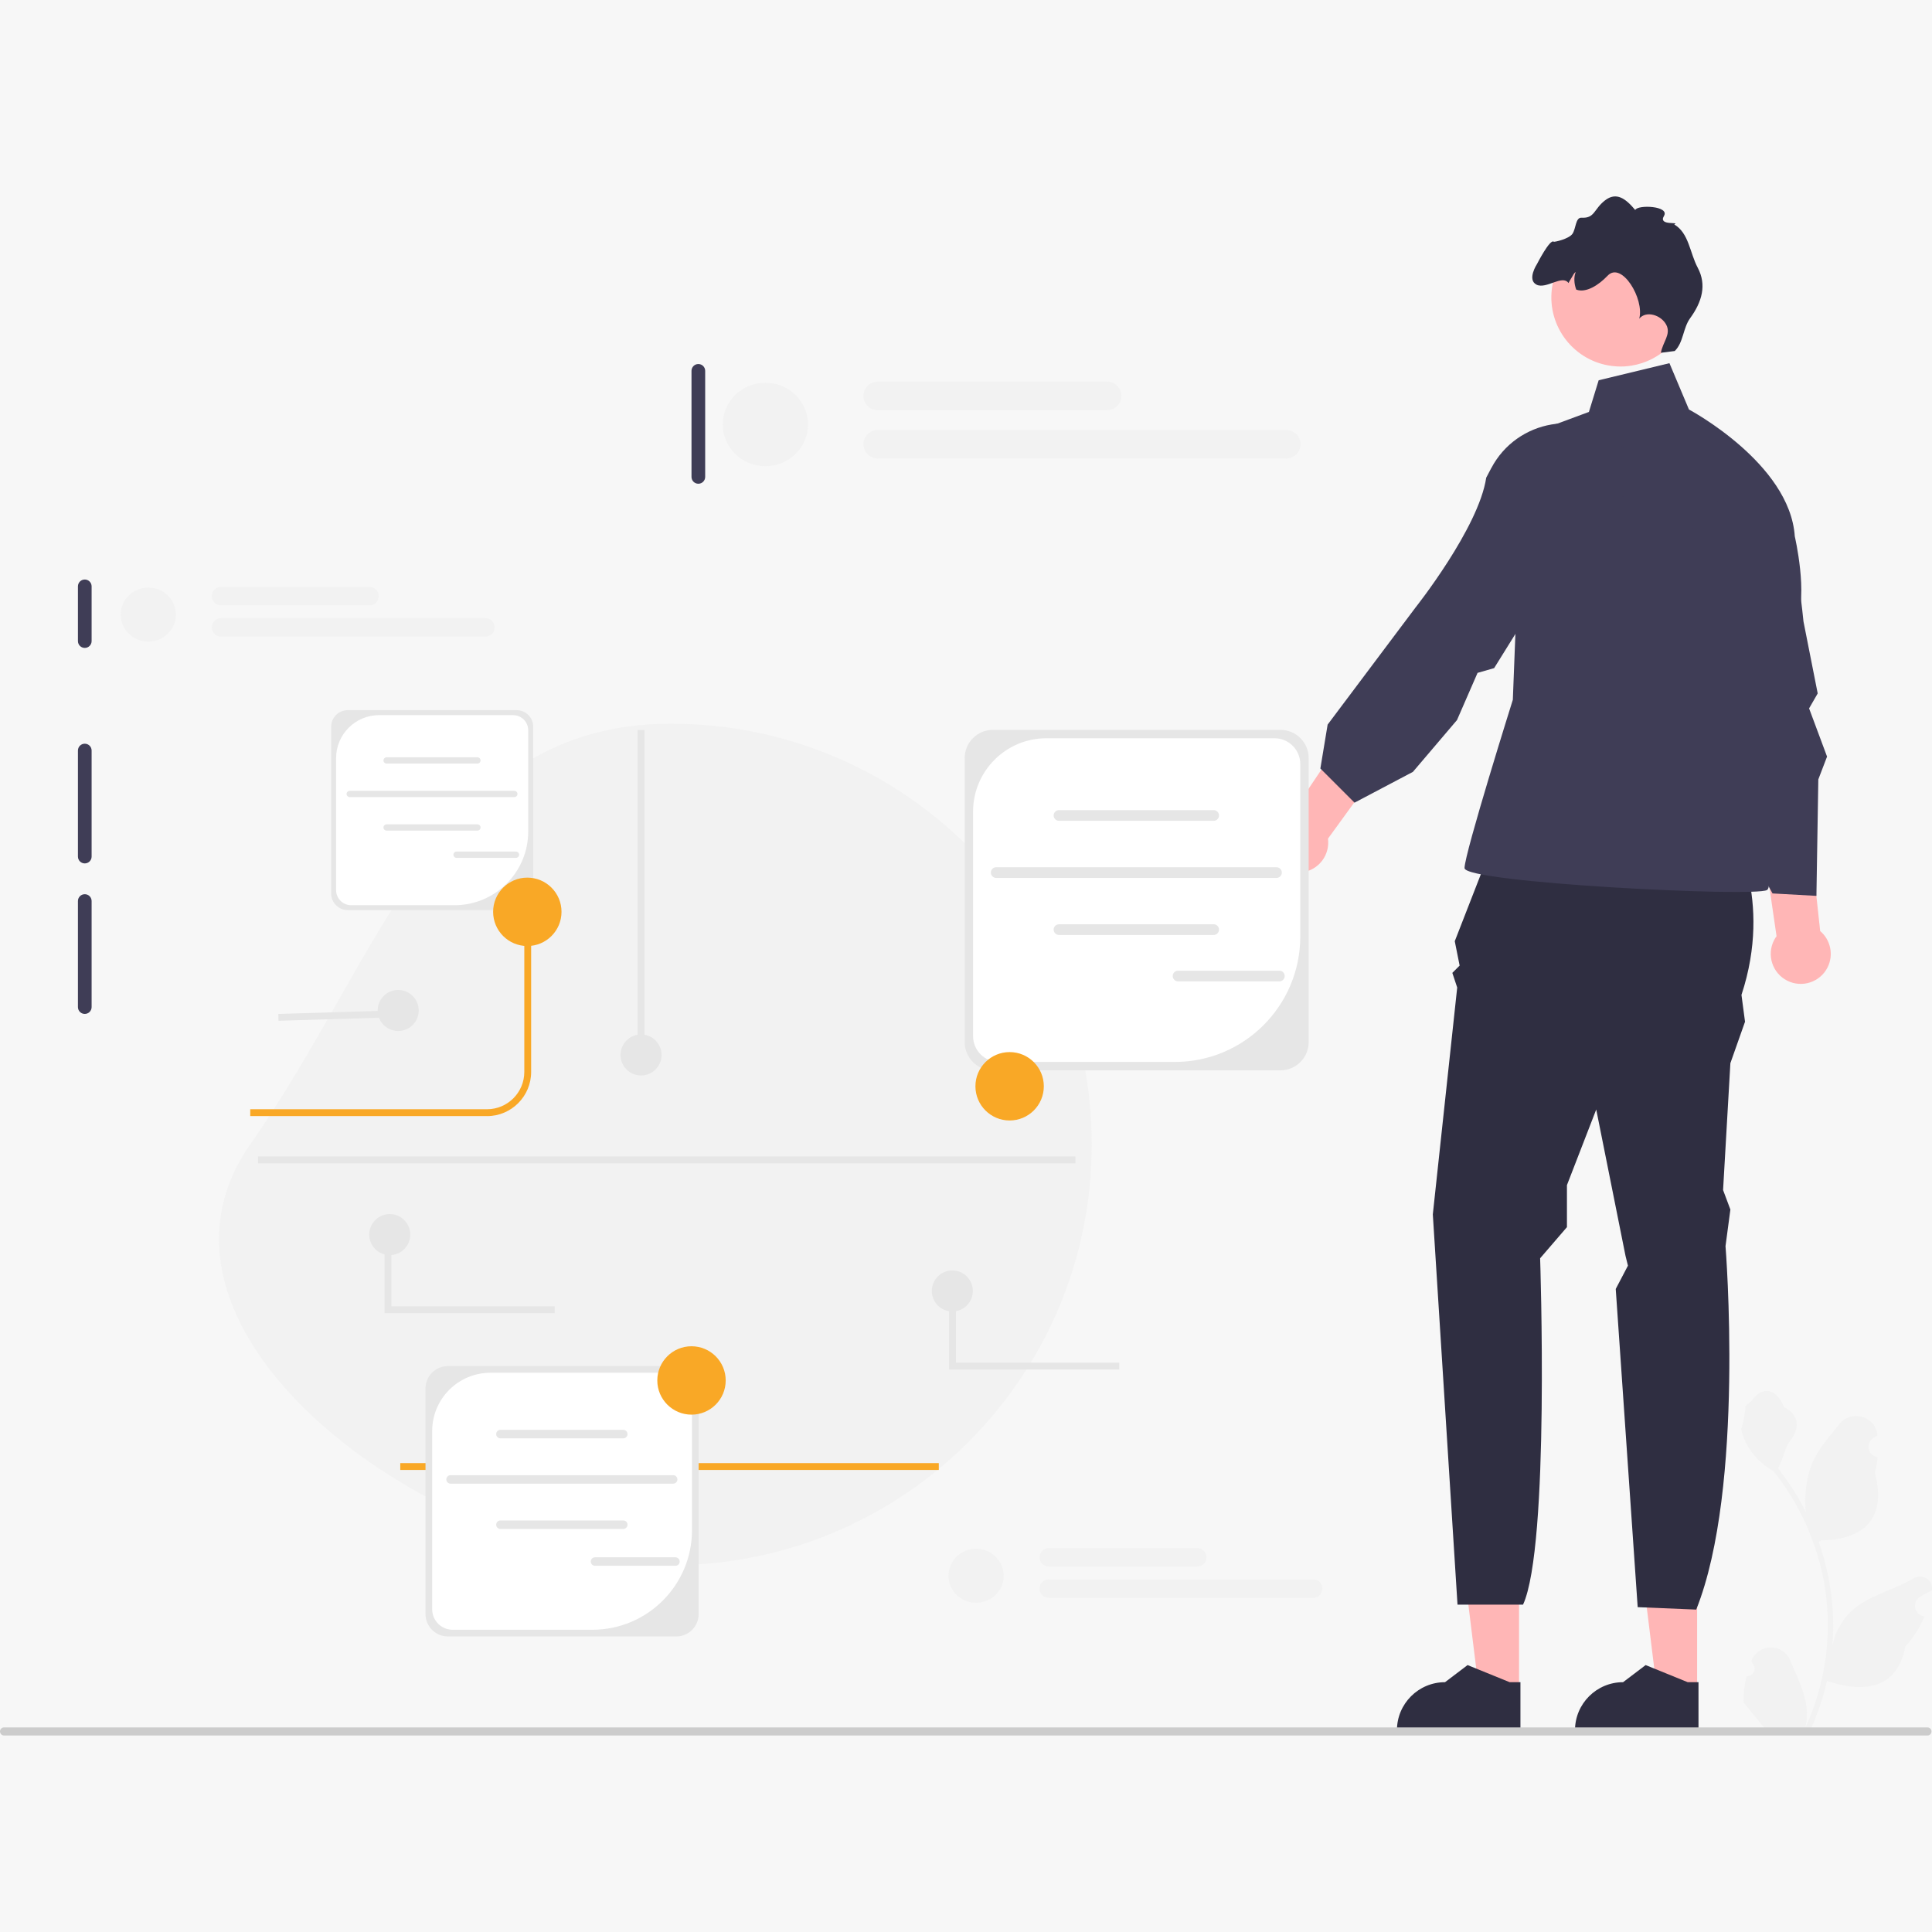 <?xml version="1.0" encoding="UTF-8"?><svg id="_レイヤー_1" xmlns="http://www.w3.org/2000/svg" viewBox="0 0 500 500"><defs><style>.cls-1{fill:#f7f7f7;}.cls-2{fill:#f2f2f2;}.cls-3{fill:#f9a826;}.cls-4{fill:#e6e6e6;}.cls-5{fill:#fff;}.cls-6{fill:#ffb6b6;}.cls-7{fill:#ccc;}.cls-8{fill:#3f3d56;}.cls-9{fill:#2f2e41;}</style></defs><rect class="cls-1" width="500" height="500"/><g><g><g><polygon class="cls-6" points="439.21 437.36 428.81 437.36 423.87 397.27 439.21 397.27 439.21 437.36"/><path class="cls-9" d="M439.57,448.2h-31.96v-.41c0-6.87,5.57-12.44,12.44-12.44h0l5.84-4.43,10.89,4.43h2.79s0,12.85,0,12.85Z"/></g><g><polygon class="cls-6" points="393.13 437.36 382.73 437.36 377.79 397.27 393.13 397.27 393.13 437.36"/><path class="cls-9" d="M393.49,448.2h-31.96v-.41c0-6.87,5.57-12.44,12.44-12.44h0l5.84-4.43,10.89,4.43h2.79s0,12.85,0,12.85Z"/></g><path class="cls-9" d="M388.17,213.61l59.97,1.26s10.78,17.68,2.55,42.61l.92,6.94-3.79,10.73-1.89,32.83,1.89,5.05-1.26,9.47s5.05,62.49-7.58,94.06l-15.15-.63-5.68-82.35,3.16-6.03-.63-2.53-7.58-37.88-7.58,19.57v10.87l-6.94,8.06s2.53,74.49-4.42,89.64h-16.96l-6.39-101,6.31-58.71-1.26-3.79,1.89-1.89-1.26-6.31,11.68-29.98h0Z"/><path class="cls-8" d="M413.74,98.41l18.31-4.42,5.05,11.99s26.13,13.89,27.39,32.83c0,0,3.54,15.15,.38,22.09-3.16,6.94-16.41,29.04-16.41,29.04,0,0,11.99,38.51,8.84,40.4s-78.28-1.89-78.28-5.68,12.5-43.56,12.5-43.56l2.65-68.18,17.04-6.31,2.53-8.21s0,0,0,0Z"/><path class="cls-6" d="M462.54,253.8c-3.83-1.93-5.37-6.6-3.44-10.43,.19-.39,.42-.74,.67-1.08l-10.19-69.84,14.1,.45,7.38,68.05c2.67,2.27,3.56,6.14,1.91,9.41-1.93,3.83-6.6,5.37-10.43,3.44h0Z"/><path class="cls-6" d="M328.73,220.84c-1.54-4,.45-8.5,4.46-10.04,.4-.16,.81-.27,1.22-.35l39.35-58.59,10.15,9.8-40.23,55.38c.46,3.48-1.49,6.94-4.9,8.26-4,1.54-8.5-.45-10.04-4.46Z"/><path class="cls-8" d="M436.84,154.83c-3.98-13.69,2.63-27.66,16.89-27.59,4.12,.02,7.32,1.22,8.21,4.53,3.11,11.58,4.8,29.07,4.8,29.07l3.68,18.62-2.23,3.87,4.65,12.48-2.26,5.9-.49,30.14-11.36-.63-12.52-22.98-4.79-2.85s3.84-37.16-3.8-47.85l-.79-2.71s0,0,0,0Z"/><path class="cls-8" d="M385.95,121.14c6.64-12.61,23.65-15.6,33.86-5.65,2.95,2.88,4.42,5.96,2.76,8.96-5.81,10.49-19.29,21.78-19.29,21.78l-16.6,26.68-4.29,1.23-5.32,12.21-11.41,13.41-15.11,7.97-8.84-8.84,1.88-11.36,22.74-30.3s16.36-20.59,18.3-33.6l1.31-2.49s0,0,0,0Z"/><path class="cls-6" d="M417.22,94.72c.42,.05,.83,.09,1.25,.11,1.29,.07,2.56,0,3.79-.21,3.73-.6,7.12-2.37,9.74-4.96,2.77-2.74,4.66-6.39,5.17-10.54,1.2-9.81-5.79-18.75-15.6-19.95-9.67-1.19-18.49,5.58-19.89,15.16-.02,.15-.04,.29-.06,.44-1.2,9.82,5.78,18.75,15.6,19.95,0,0,0,0,0,0Z"/><path class="cls-9" d="M397.64,73.67c2.54,1.26,6.69-2.69,8.28-.42,.26-.49,.54-.97,.83-1.42,.26-.4,.62-1.26,1.04-1.41-.53,1.29-.42,3.04,.14,4.53,2.51,.94,5.79-1.14,8.11-3.59,3.64-3.85,9.59,6.02,8.19,11.12,1.79-2.19,5.68-.95,6.99,1.55,1.32,2.49-.91,4.49-1.38,7.27l3.59-.46c2.26-2.21,2.11-5.92,3.97-8.48,3.11-4.28,4.32-8.64,1.98-13.06-2.08-3.9-2.27-8.96-6.08-11.21,1.66-.81-4.26,.46-2.67-2.19,1.59-2.65-6.88-2.97-7.43-1.55-2.42-2.9-4.86-4.8-7.84-2.48-2.92,2.28-2.62,4.68-6.05,4.47-1.61-.1-1.43,2.9-2.39,4.21-.95,1.3-4.65,2.14-4.83,2-.98-.76-4.3,5.75-4.3,5.75,0,0-2.7,4.09-.13,5.37,0,0,0,0,0,0Z"/></g><path class="cls-2" d="M173.65,187.29c60.14,0,108.89,48.75,108.89,108.89s-48.75,108.89-108.89,108.89-143.36-59.62-108.89-108.89c34.48-49.26,48.75-108.89,108.89-108.89h0Z"/><path class="cls-8" d="M319.38,192.47c-.98,0-1.77,.79-1.77,1.77v56.66c0,.98,.79,1.77,1.77,1.77s1.77-.79,1.77-1.77v-56.66c0-.98-.79-1.77-1.77-1.77Z"/><path class="cls-8" d="M21.94,149.98c-.98,0-1.77,.79-1.77,1.77v14.16c0,.98,.79,1.77,1.77,1.77s1.77-.79,1.77-1.77v-14.16c0-.98-.79-1.77-1.77-1.77Z"/><path class="cls-8" d="M21.94,192.47c-.98,0-1.77,.79-1.77,1.77v27.44c0,.98,.79,1.77,1.77,1.77s1.77-.79,1.77-1.77v-27.44c0-.98-.79-1.77-1.77-1.77Z"/><path class="cls-8" d="M21.94,231.42c-.98,0-1.77,.79-1.77,1.77v27.44c0,.98,.79,1.77,1.77,1.77s1.77-.79,1.77-1.77v-27.44c0-.98-.79-1.77-1.77-1.77Z"/><path class="cls-8" d="M180.73,94.21c-.98,0-1.77,.79-1.77,1.77v27.44c0,.98,.79,1.77,1.77,1.77s1.77-.79,1.77-1.77v-27.44c0-.98-.79-1.77-1.77-1.77Z"/><g><path class="cls-2" d="M451.97,433.81c1.83,.11,2.84-2.16,1.46-3.48l-.14-.55s.04-.09,.05-.13c1.85-4.41,8.12-4.38,9.95,.04,1.63,3.92,3.7,7.85,4.21,11.99,.23,1.83,.13,3.69-.28,5.49,3.81-8.33,5.82-17.43,5.82-26.58,0-2.3-.13-4.6-.38-6.89-.21-1.88-.5-3.74-.88-5.59-2.04-9.98-6.46-19.49-12.84-27.43-3.06-1.68-5.62-4.29-7.16-7.43-.55-1.13-.99-2.35-1.2-3.59,.35,.05,1.32-5.27,1.05-5.59,.49-.74,1.36-1.1,1.89-1.82,2.64-3.58,6.28-2.95,8.18,1.91,4.06,2.05,4.1,5.44,1.61,8.71-1.58,2.08-1.8,4.89-3.19,7.11,.14,.18,.29,.36,.43,.54,2.62,3.36,4.89,6.98,6.8,10.77-.54-4.22,.26-9.3,1.62-12.58,1.55-3.73,4.45-6.88,7-10.11,3.07-3.88,9.36-2.18,9.9,2.73,0,.05,.01,.1,.02,.14-.38,.21-.75,.44-1.11,.68-2.07,1.37-1.36,4.58,1.1,4.96h.06c-.14,1.38-.37,2.73-.71,4.06,3.28,12.67-3.8,17.29-13.9,17.5-.22,.11-.44,.23-.66,.34,1.02,2.88,1.84,5.84,2.45,8.83,.54,2.65,.92,5.32,1.13,8.01,.26,3.39,.24,6.8-.05,10.18l.02-.12c.73-3.73,2.75-7.21,5.69-9.62,4.38-3.6,10.56-4.92,15.29-7.81,2.27-1.39,5.19,.41,4.79,3.04l-.02,.13c-.7,.29-1.39,.62-2.05,.99-.38,.21-.75,.44-1.11,.68-2.07,1.37-1.36,4.58,1.1,4.96h.06s.07,.02,.11,.03c-1.21,2.86-2.89,5.52-4.99,7.82-2.05,11.06-10.85,12.11-20.26,8.89h0c-1.03,4.48-2.53,8.86-4.47,13.04h-15.95c-.06-.18-.11-.36-.16-.54,1.48,.09,2.96,0,4.41-.26-1.18-1.45-2.37-2.92-3.55-4.37-.03-.03-.05-.06-.07-.09-.6-.74-1.21-1.48-1.81-2.22h0c-.04-2.28,.24-4.56,.78-6.76h0s0,0,0,0Z"/><path class="cls-7" d="M0,448.1c0,.58,.47,1.05,1.05,1.05H498.82c.58,0,1.05-.47,1.05-1.05s-.47-1.05-1.05-1.05H1.05c-.58,0-1.05,.47-1.05,1.05Z"/></g><path class="cls-3" d="M126.04,288.84h-61.28v-1.77h61.28c5.32,0,9.65-4.33,9.65-9.65v-41.43h1.77v41.43c0,6.3-5.12,11.43-11.42,11.43h0Z"/><rect class="cls-3" x="103.59" y="378.65" width="139.37" height="1.77"/><g><path class="cls-4" d="M331.39,277h-74.44c-4.02,0-7.29-3.27-7.29-7.29v-73.53c0-4.02,3.27-7.29,7.29-7.29h74.44c4.02,0,7.29,3.27,7.29,7.29v73.53c0,4.02-3.27,7.29-7.29,7.29Z"/><path class="cls-5" d="M270.81,191.06c-10.48,0-18.98,8.5-18.98,18.98v58.11c0,3.69,2.99,6.68,6.68,6.68h45.52c17.94,0,32.48-14.54,32.48-32.48v-44.61c0-3.69-2.99-6.68-6.68-6.68h-59.02Z"/><g><path class="cls-4" d="M314.1,212.43h-40.03c-.76,0-1.39-.62-1.39-1.39s.62-1.38,1.39-1.38h40.03c.76,0,1.38,.62,1.38,1.38s-.62,1.39-1.38,1.39Z"/><path class="cls-4" d="M314.1,241.97h-40.03c-.76,0-1.39-.62-1.39-1.39s.62-1.38,1.39-1.38h40.03c.76,0,1.38,.62,1.38,1.38s-.62,1.39-1.38,1.39Z"/><path class="cls-4" d="M330.36,227.21h-72.54c-.76,0-1.39-.62-1.39-1.39s.62-1.38,1.39-1.38h72.54c.76,0,1.38,.62,1.38,1.38s-.62,1.39-1.38,1.39Z"/></g><path class="cls-4" d="M331.1,253.98h-26.21c-.76,0-1.39-.62-1.39-1.39s.62-1.38,1.39-1.38h26.21c.76,0,1.38,.62,1.38,1.38s-.62,1.39-1.38,1.39Z"/></g><g><path class="cls-4" d="M175.02,423.51h-59.11c-3.19,0-5.79-2.6-5.79-5.79v-58.39c0-3.19,2.6-5.79,5.79-5.79h59.11c3.19,0,5.79,2.6,5.79,5.79v58.39c0,3.19-2.6,5.79-5.79,5.79h0Z"/><path class="cls-5" d="M126.92,355.27c-8.32,0-15.07,6.75-15.07,15.07v46.14c0,2.93,2.37,5.3,5.3,5.3h36.15c14.24,0,25.79-11.55,25.79-25.79v-35.42c0-2.93-2.37-5.3-5.3-5.3h-46.86Z"/><g><path class="cls-4" d="M161.3,372.24h-31.79c-.61,0-1.1-.49-1.1-1.1s.49-1.1,1.1-1.1h31.79c.61,0,1.1,.49,1.1,1.1s-.49,1.1-1.1,1.1Z"/><path class="cls-4" d="M161.3,395.69h-31.79c-.61,0-1.1-.49-1.1-1.1s.49-1.1,1.1-1.1h31.79c.61,0,1.1,.49,1.1,1.1s-.49,1.1-1.1,1.1Z"/><path class="cls-4" d="M174.21,383.97h-57.6c-.61,0-1.1-.49-1.1-1.1s.49-1.1,1.1-1.1h57.6c.61,0,1.1,.49,1.1,1.1s-.49,1.1-1.1,1.1Z"/></g><path class="cls-4" d="M174.8,405.23h-20.81c-.61,0-1.1-.49-1.1-1.1s.49-1.1,1.1-1.1h20.81c.61,0,1.1,.49,1.1,1.1s-.49,1.1-1.1,1.1Z"/></g><g><path class="cls-4" d="M133.71,235.53h-43.72c-2.36,0-4.28-1.92-4.28-4.28v-43.18c0-2.36,1.92-4.28,4.28-4.28h43.72c2.36,0,4.28,1.92,4.28,4.28v43.18c0,2.36-1.92,4.28-4.28,4.28h0Z"/><path class="cls-5" d="M98.13,185.07c-6.16,0-11.15,4.99-11.15,11.15v34.13c0,2.16,1.75,3.92,3.92,3.92h26.73c10.53,0,19.07-8.54,19.07-19.07v-26.2c0-2.16-1.75-3.92-3.92-3.92h-34.66s0,0,0,0Z"/><g><path class="cls-4" d="M123.56,197.61h-23.51c-.45,0-.81-.36-.81-.81s.36-.81,.81-.81h23.51c.45,0,.81,.36,.81,.81s-.36,.81-.81,.81Z"/><path class="cls-4" d="M123.56,214.96h-23.51c-.45,0-.81-.36-.81-.81s.36-.81,.81-.81h23.51c.45,0,.81,.36,.81,.81s-.36,.81-.81,.81Z"/><path class="cls-4" d="M133.11,206.29h-42.6c-.45,0-.81-.36-.81-.81s.36-.81,.81-.81h42.6c.45,0,.81,.36,.81,.81s-.36,.81-.81,.81Z"/></g><path class="cls-4" d="M133.54,222.01h-15.39c-.45,0-.81-.36-.81-.81s.36-.81,.81-.81h15.39c.45,0,.81,.36,.81,.81s-.36,.81-.81,.81Z"/></g><circle class="cls-3" cx="261.29" cy="281.13" r="8.85"/><circle class="cls-3" cx="136.47" cy="235.98" r="8.85"/><circle class="cls-3" cx="178.96" cy="357.26" r="8.85"/><g><ellipse class="cls-2" cx="198.08" cy="109.85" rx="11.03" ry="10.8"/><path class="cls-2" d="M286.53,106.15h-59.39c-2.04,0-3.69-1.66-3.69-3.69s1.66-3.69,3.69-3.69h59.39c2.04,0,3.69,1.66,3.69,3.69s-1.66,3.69-3.69,3.69Z"/><path class="cls-2" d="M332.88,118.66h-105.73c-2.04,0-3.69-1.66-3.69-3.69s1.66-3.69,3.69-3.69h105.73c2.04,0,3.69,1.66,3.69,3.69s-1.66,3.69-3.69,3.69Z"/></g><g><ellipse class="cls-2" cx="38.38" cy="159.05" rx="7.14" ry="6.99"/><path class="cls-2" d="M95.63,156.66H57.19c-1.32,0-2.39-1.07-2.39-2.39s1.07-2.39,2.39-2.39h38.43c1.32,0,2.39,1.07,2.39,2.39s-1.07,2.39-2.39,2.39Z"/><path class="cls-2" d="M125.62,164.75H57.19c-1.32,0-2.39-1.07-2.39-2.39s1.07-2.39,2.39-2.39H125.62c1.32,0,2.39,1.07,2.39,2.39s-1.07,2.39-2.39,2.39Z"/></g><g><ellipse class="cls-2" cx="252.61" cy="407.81" rx="7.14" ry="6.99"/><path class="cls-2" d="M309.86,405.42h-38.43c-1.32,0-2.39-1.07-2.39-2.39s1.07-2.39,2.39-2.39h38.43c1.32,0,2.39,1.07,2.39,2.39s-1.07,2.39-2.39,2.39Z"/><path class="cls-2" d="M339.85,413.51h-68.43c-1.32,0-2.39-1.07-2.39-2.39s1.07-2.39,2.39-2.39h68.43c1.32,0,2.39,1.07,2.39,2.39s-1.07,2.39-2.39,2.39Z"/></g><rect class="cls-4" x="165.02" y="188.92" width="1.77" height="84.1"/><circle class="cls-4" cx="165.9" cy="273.02" r="5.31"/><circle class="cls-4" cx="246.46" cy="334.1" r="5.31"/><circle class="cls-4" cx="103.05" cy="261.51" r="5.31"/><rect class="cls-4" x="72.06" y="261.96" width="29.06" height="1.77" transform="translate(-7.91 2.74) rotate(-1.73)"/><polygon class="cls-4" points="289.67 354.43 245.62 354.43 245.62 334.1 247.39 334.1 247.39 352.66 289.67 352.66 289.67 354.43"/><circle class="cls-4" cx="100.87" cy="319.51" r="5.31"/><polygon class="cls-4" points="143.55 339.84 99.51 339.84 99.51 319.51 101.28 319.51 101.28 338.07 143.55 338.07 143.55 339.84"/><rect class="cls-4" x="66.77" y="299.29" width="211.56" height="1.77"/></g></svg>